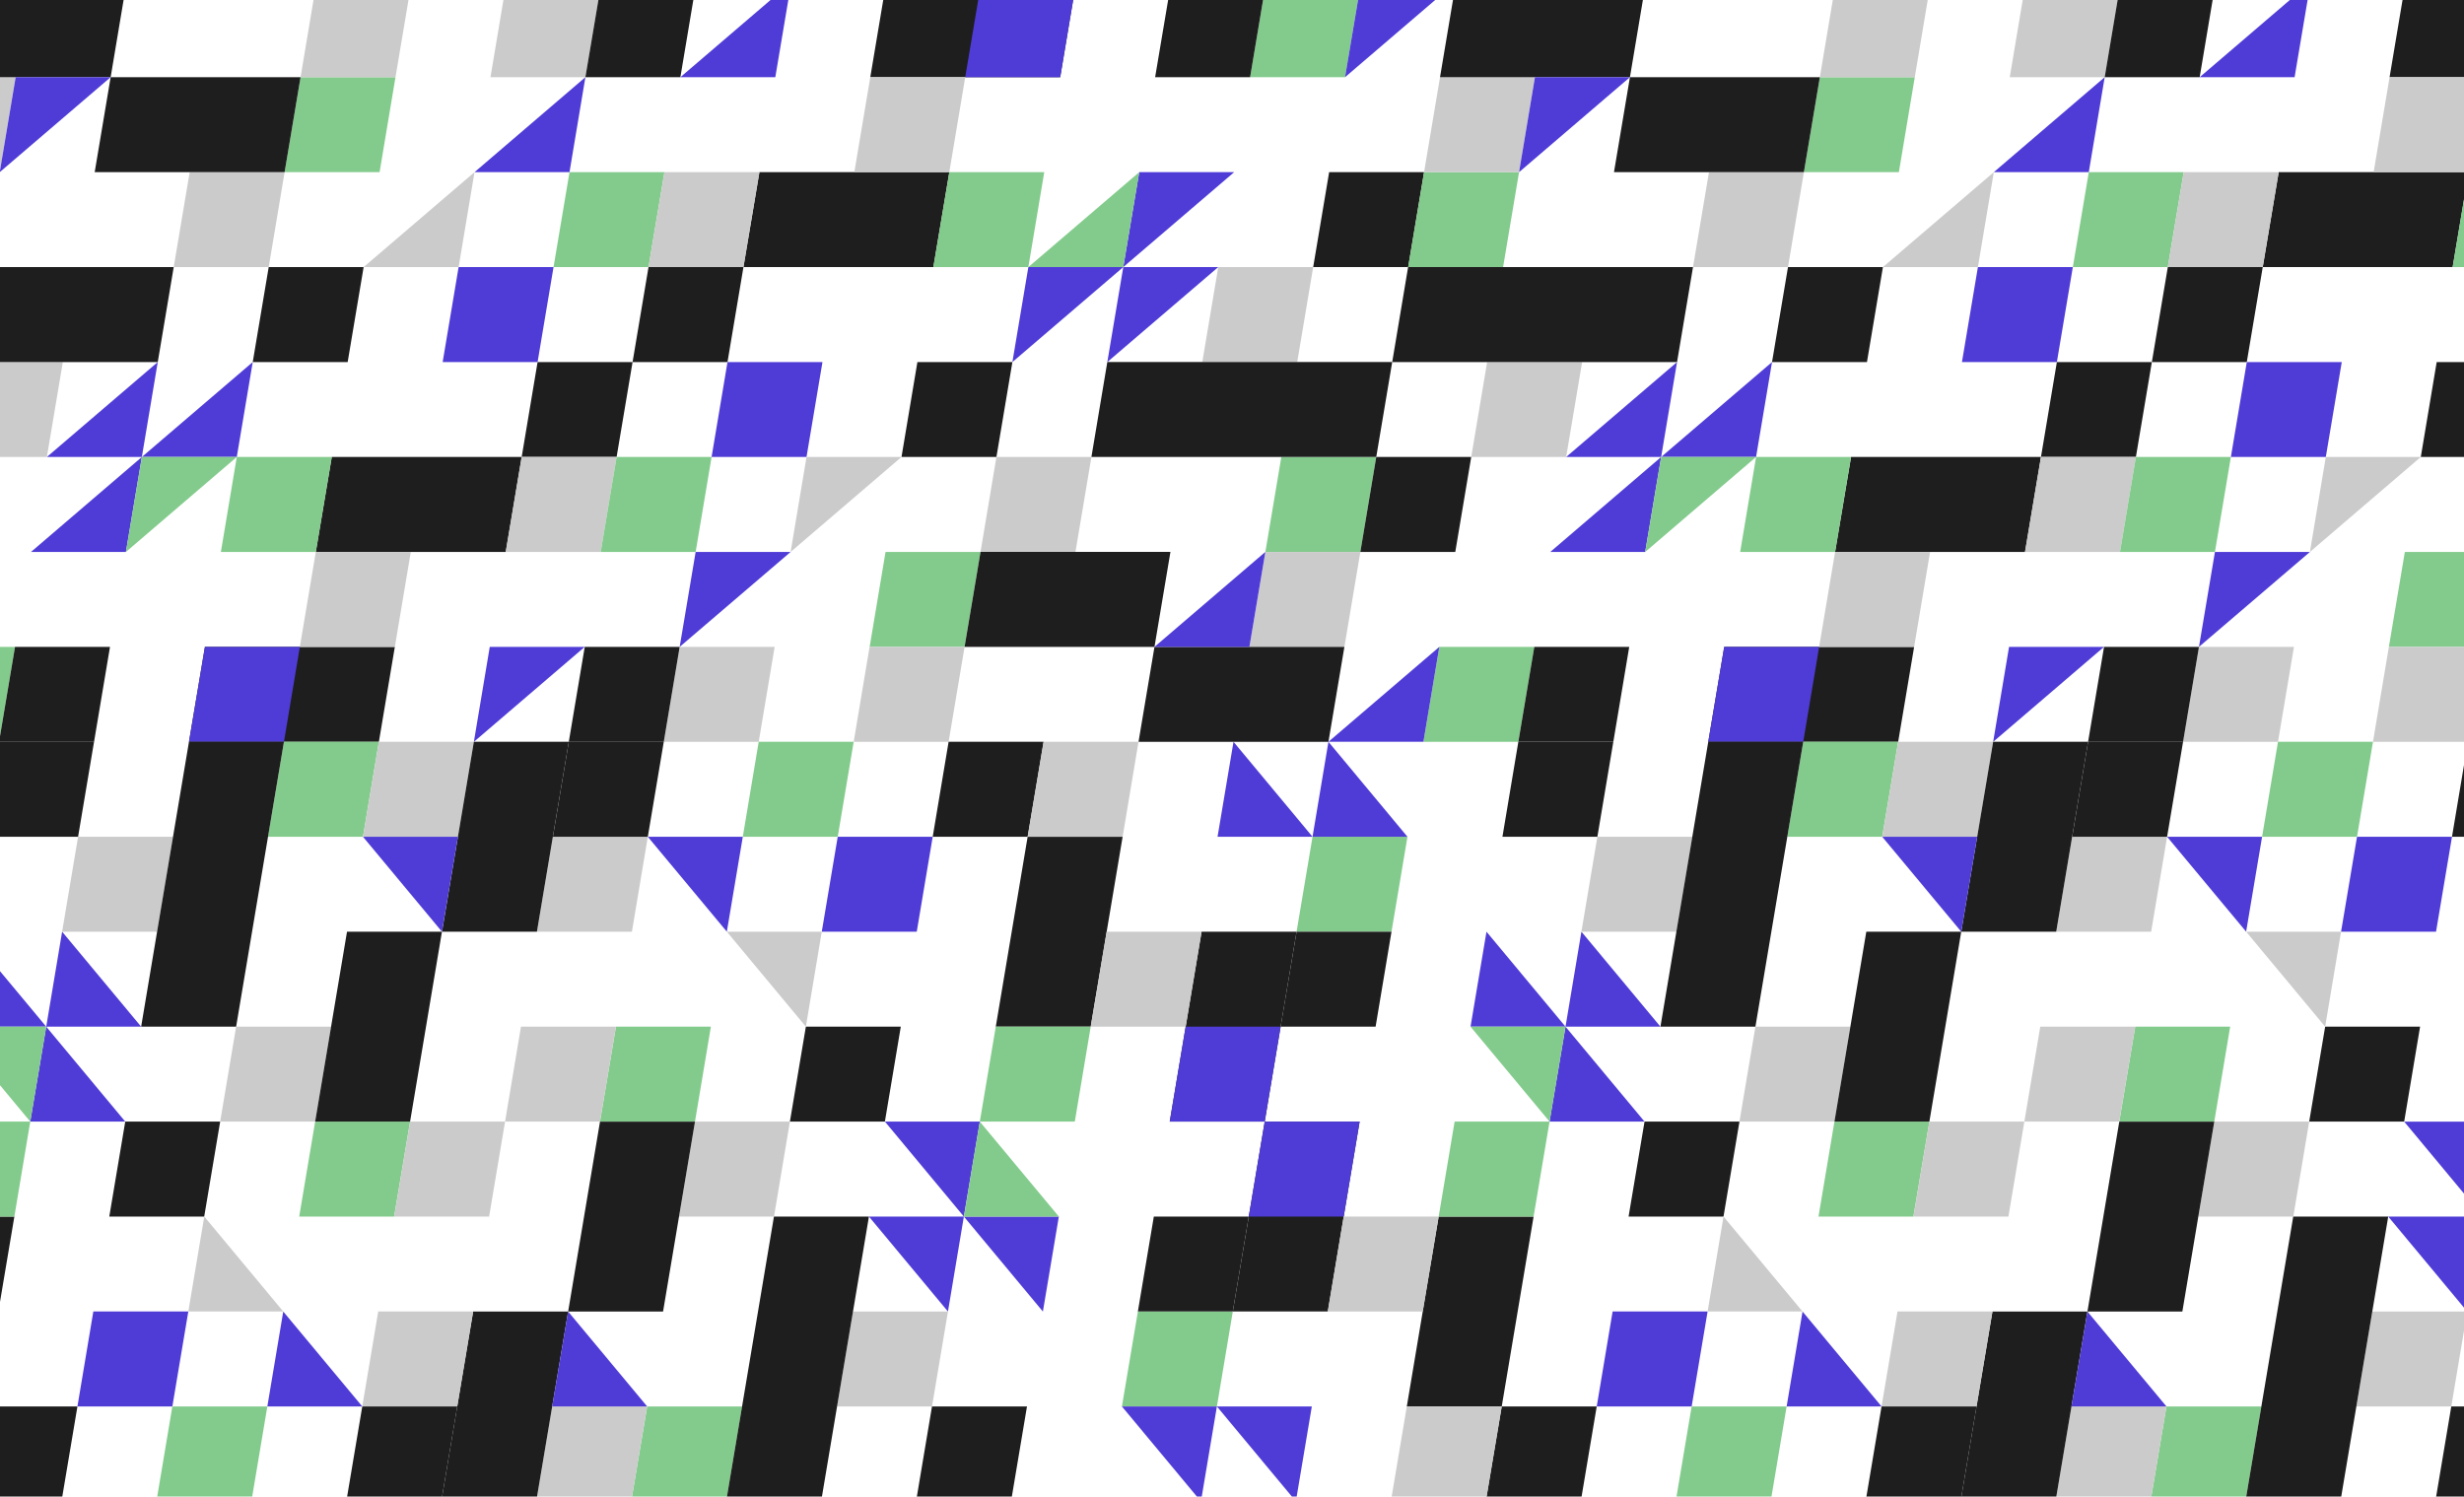 <svg xmlns="http://www.w3.org/2000/svg" viewBox="0 0 416.87 253.21"><defs><style>.d{fill:#fff;}.e{fill:#83cb8c;}.f{fill:#cbcbcb;}.g{fill:#1e1e1e;}.h{fill:#4f3cd7;}</style></defs><g id="a"></g><g id="b"><g id="c"><g><rect class="d" x="0" y="0" width="416.87" height="253.21"></rect><g><polygon class="g" points="34.67 109.45 66.8 109.45 64.1 125.52 31.97 125.52 34.67 109.45"></polygon><polygon class="g" points="45.46 45.19 61.52 45.19 58.82 61.26 42.76 61.26 45.46 45.19"></polygon><polygon class="g" points="90.95 61.26 107.02 61.26 104.32 77.32 88.26 77.32 90.95 61.26"></polygon><polygon class="e" points="0 109.45 0 124.57 2.54 109.45 0 109.45"></polygon><polygon class="h" points="77.59 45.19 93.65 45.19 90.95 61.26 74.89 61.26 77.59 45.19"></polygon><polygon class="e" points="50.85 13.06 66.91 13.06 64.22 29.13 48.15 29.13 50.85 13.06"></polygon><polygon class="g" points="85.56 93.39 53.43 93.39 56.13 77.32 88.26 77.32 85.56 93.39"></polygon><polygon class="e" points="53.43 93.39 37.37 93.39 40.06 77.32 56.13 77.32 53.43 93.39"></polygon><polygon class="e" points="109.72 45.19 93.65 45.19 96.35 29.13 112.41 29.13 109.72 45.19"></polygon><polygon class="h" points="48.04 125.51 31.97 125.51 34.67 109.45 50.73 109.45 48.04 125.51"></polygon><polygon class="f" points="66.8 109.45 50.73 109.45 53.43 93.39 69.5 93.39 66.8 109.45"></polygon><polygon class="f" points="101.63 93.39 85.56 93.39 88.26 77.32 104.32 77.32 101.63 93.39"></polygon><polygon class="f" points="0 61.26 0 77.32 7.93 77.32 10.63 61.26 0 61.26"></polygon><polygon class="f" points="45.46 45.19 29.39 45.19 32.09 29.13 48.15 29.13 45.46 45.19"></polygon><polygon class="f" points="85.17 0 82.98 13.06 99.04 13.06 101.24 0 85.17 0"></polygon><polygon class="f" points="53.04 0 50.85 13.06 66.91 13.06 69.11 0 53.04 0"></polygon><polygon class="g" points="2.54 109.45 0 124.57 0 125.52 15.91 125.52 18.61 109.45 2.54 109.45"></polygon><g></g><polygon class="f" points="0 13.06 0 28.87 2.65 13.06 0 13.06"></polygon><polygon class="g" points="0 0 0 13.06 18.72 13.06 20.91 0 0 0"></polygon><polygon class="g" points="48.15 29.13 16.02 29.13 18.72 13.06 50.85 13.06 48.15 29.13"></polygon><polygon class="g" points="101.24 0 99.04 13.06 115.11 13.06 117.3 0 101.24 0"></polygon><polygon class="g" points="0 45.19 0 61.26 26.69 61.26 29.39 45.19 0 45.19"></polygon><polygon class="h" points="5.24 93.39 21.3 93.39 24 77.32 5.24 93.39"></polygon><polygon class="h" points="7.93 77.32 24 77.32 26.69 61.26 7.93 77.32"></polygon><polygon class="h" points="24 77.32 40.06 77.32 42.76 61.26 24 77.32"></polygon><polygon class="f" points="61.52 45.19 77.59 45.19 80.28 29.13 61.52 45.19"></polygon><polygon class="h" points="80.28 29.13 96.35 29.13 99.04 13.06 80.28 29.13"></polygon><polygon class="e" points="40.06 77.32 24 77.32 21.3 93.39 40.06 77.32"></polygon><polygon class="h" points="98.93 109.45 82.86 109.45 80.17 125.52 98.93 109.45"></polygon><polygon class="h" points="2.65 13.06 0 28.87 0 29.09 18.72 13.06 2.65 13.06"></polygon><polygon class="g" points="149.43 0 147.24 13.06 179.37 13.06 181.56 0 149.43 0"></polygon><polygon class="g" points="168.58 77.32 152.52 77.32 155.21 61.26 171.28 61.26 168.58 77.32"></polygon><polygon class="g" points="123.08 61.26 107.02 61.26 109.72 45.19 125.78 45.19 123.08 61.26"></polygon><polygon class="e" points="213.69 0 211.5 13.06 227.56 13.06 229.76 0 213.69 0"></polygon><polygon class="h" points="136.45 77.32 120.39 77.32 123.08 61.26 139.15 61.26 136.45 77.32"></polygon><polygon class="e" points="163.19 109.45 147.13 109.45 149.82 93.39 165.89 93.39 163.19 109.45"></polygon><polygon class="g" points="128.48 29.13 160.61 29.13 157.91 45.19 125.78 45.19 128.48 29.13"></polygon><polygon class="e" points="160.61 29.13 176.67 29.13 173.98 45.19 157.91 45.19 160.61 29.13"></polygon><polygon class="e" points="104.32 77.32 120.39 77.32 117.69 93.39 101.63 93.39 104.32 77.32"></polygon><polygon class="h" points="165.5 0 163.3 13.06 179.37 13.06 181.56 0 165.5 0"></polygon><polygon class="f" points="147.24 13.06 163.3 13.06 160.61 29.12 144.54 29.12 147.24 13.06"></polygon><polygon class="f" points="112.41 29.13 128.48 29.13 125.78 45.19 109.72 45.19 112.41 29.13"></polygon><polygon class="f" points="206.11 45.19 222.17 45.19 219.47 61.26 203.41 61.26 206.11 45.19"></polygon><polygon class="f" points="168.58 77.32 184.65 77.32 181.95 93.38 165.89 93.38 168.58 77.32"></polygon><polygon class="f" points="114.99 109.45 131.06 109.45 128.36 125.52 112.3 125.52 114.99 109.45"></polygon><polygon class="f" points="147.12 109.45 163.19 109.45 160.49 125.52 144.43 125.52 147.12 109.45"></polygon><polygon class="g" points="197.63 0 195.43 13.06 211.5 13.06 213.69 0 197.63 0"></polygon><polygon class="g" points="224.87 29.13 240.93 29.13 238.24 45.19 222.17 45.19 224.87 29.13"></polygon><polygon class="e" points="216.78 77.32 232.84 77.32 230.15 93.39 214.08 93.39 216.78 77.32"></polygon><polygon class="f" points="214.08 93.39 230.15 93.39 227.45 109.45 211.38 109.45 214.08 93.39"></polygon><polygon class="g" points="195.32 109.45 227.45 109.45 224.75 125.52 192.62 125.52 195.32 109.45"></polygon><polygon class="g" points="165.89 93.38 198.02 93.38 195.32 109.45 163.19 109.45 165.89 93.38"></polygon><polygon class="g" points="98.93 109.45 114.99 109.45 112.3 125.52 96.23 125.52 98.93 109.45"></polygon><polygon class="g" points="187.34 61.25 235.54 61.25 232.84 77.32 184.65 77.32 187.34 61.25"></polygon><polygon class="h" points="208.8 29.13 192.74 29.13 190.04 45.19 208.8 29.13"></polygon><polygon class="h" points="229.76 0 227.56 13.06 242.81 0 229.76 0"></polygon><polygon class="h" points="206.11 45.19 190.04 45.19 187.34 61.26 206.11 45.19"></polygon><polygon class="h" points="190.04 45.19 173.98 45.19 171.28 61.26 190.04 45.19"></polygon><polygon class="f" points="152.52 77.32 136.45 77.32 133.76 93.39 152.52 77.32"></polygon><polygon class="h" points="133.76 93.39 117.69 93.39 114.99 109.45 133.76 93.39"></polygon><polygon class="e" points="173.98 45.19 190.04 45.19 192.74 29.13 173.98 45.19"></polygon><polygon class="h" points="130.36 0 115.11 13.06 131.17 13.06 133.37 0 130.36 0"></polygon><polygon class="h" points="195.32 109.45 211.38 109.45 214.08 93.38 195.32 109.45"></polygon><polygon class="g" points="197.9 189.77 203.29 157.64 219.36 157.64 213.97 189.77 197.9 189.77"></polygon><polygon class="g" points="133.64 189.77 136.34 173.71 152.4 173.71 149.71 189.77 133.64 189.77"></polygon><polygon class="g" points="157.8 141.58 160.49 125.51 176.56 125.51 173.86 141.58 157.8 141.58"></polygon><polygon class="e" points="189.81 237.97 192.51 221.91 208.57 221.91 205.88 237.97 189.81 237.97"></polygon><polygon class="h" points="139.03 157.64 141.73 141.58 157.8 141.58 155.1 157.64 139.03 157.64"></polygon><polygon class="e" points="101.51 189.77 104.21 173.71 120.27 173.71 117.58 189.77 101.51 189.77"></polygon><polygon class="g" points="189.93 141.58 184.53 173.71 168.47 173.71 173.86 141.58 189.93 141.58"></polygon><polygon class="e" points="184.53 173.71 181.84 189.77 165.77 189.77 168.47 173.71 184.53 173.71"></polygon><polygon class="e" points="144.43 125.51 141.73 141.58 125.67 141.58 128.36 125.51 144.43 125.51"></polygon><polygon class="h" points="216.66 173.71 213.97 189.77 197.9 189.77 200.6 173.71 216.66 173.71"></polygon><polygon class="f" points="203.29 157.64 200.6 173.71 184.53 173.71 187.23 157.64 203.29 157.64"></polygon><polygon class="f" points="192.62 125.51 189.93 141.58 173.86 141.58 176.56 125.51 192.62 125.51"></polygon><polygon class="f" points="160.38 221.91 157.68 237.97 141.62 237.97 144.31 221.91 160.38 221.91"></polygon><polygon class="f" points="133.64 189.77 130.95 205.84 114.88 205.84 117.58 189.77 133.64 189.77"></polygon><polygon class="f" points="109.6 141.58 106.91 157.64 90.84 157.64 93.54 141.58 109.6 141.58"></polygon><polygon class="f" points="104.21 173.71 101.51 189.77 85.45 189.77 88.14 173.71 104.21 173.71"></polygon><polygon class="g" points="211.27 205.84 208.57 221.9 192.51 221.9 195.21 205.84 211.27 205.84"></polygon><polygon class="g" points="157.68 237.97 155.12 253.21 171.19 253.21 173.75 237.97 157.68 237.97"></polygon><polygon class="e" points="109.49 237.97 106.93 253.21 122.99 253.21 125.55 237.97 109.49 237.97"></polygon><polygon class="f" points="93.42 237.97 90.86 253.21 106.93 253.21 109.49 237.97 93.42 237.97"></polygon><polygon class="g" points="80.05 221.91 74.8 253.21 90.86 253.21 96.12 221.91 80.05 221.91"></polygon><polygon class="g" points="117.58 189.78 112.18 221.91 96.12 221.91 101.51 189.78 117.58 189.78"></polygon><polygon class="g" points="112.3 125.51 109.6 141.58 93.54 141.58 96.23 125.51 112.3 125.51"></polygon><polygon class="g" points="130.94 205.84 122.99 253.21 139.06 253.21 147.01 205.84 130.94 205.84"></polygon><polygon class="h" points="176.44 221.91 179.14 205.84 163.07 205.84 176.44 221.91"></polygon><polygon class="h" points="189.81 237.97 202.49 253.21 203.32 253.21 205.88 237.97 189.81 237.97"></polygon><polygon class="h" points="160.38 221.91 163.07 205.84 147.01 205.84 160.38 221.91"></polygon><polygon class="h" points="163.07 205.84 165.77 189.77 149.71 189.77 163.07 205.84"></polygon><polygon class="f" points="136.34 173.71 139.03 157.64 122.97 157.64 136.34 173.71"></polygon><polygon class="h" points="122.97 157.64 125.67 141.58 109.6 141.58 122.97 157.64"></polygon><polygon class="e" points="165.77 189.78 163.08 205.84 179.14 205.84 165.77 189.78"></polygon><polygon class="h" points="208.69 125.51 205.99 141.58 222.06 141.58 208.69 125.51"></polygon><polygon class="h" points="96.12 221.91 93.42 237.97 109.49 237.97 96.12 221.91"></polygon><polygon class="g" points="37.25 189.77 34.55 205.84 18.49 205.84 21.19 189.77 37.25 189.77"></polygon><polygon class="g" points="0 237.97 0 253.21 10.54 253.21 13.1 237.97 0 237.97"></polygon><polygon class="h" points="31.86 221.9 29.16 237.97 13.1 237.97 15.79 221.9 31.86 221.9"></polygon><polygon class="e" points="69.38 189.77 66.68 205.84 50.62 205.84 53.32 189.77 69.38 189.77"></polygon><polygon class="g" points="0 205.84 0 220.28 2.43 205.84 0 205.84"></polygon><polygon class="e" points="0 189.77 0 205.84 2.43 205.84 5.12 189.77 0 189.77"></polygon><polygon class="e" points="29.16 237.97 26.6 253.21 42.67 253.21 45.23 237.97 29.16 237.97"></polygon><polygon class="f" points="10.51 157.64 13.21 141.58 29.28 141.58 26.58 157.64 10.51 157.64"></polygon><polygon class="f" points="37.25 189.77 39.95 173.71 56.01 173.71 53.32 189.77 37.25 189.77"></polygon><polygon class="f" points="61.29 237.97 63.99 221.9 80.05 221.9 77.36 237.97 61.29 237.97"></polygon><polygon class="f" points="66.69 205.84 69.38 189.77 85.45 189.77 82.75 205.84 66.69 205.84"></polygon><polygon class="g" points="0 125.51 0 141.58 13.21 141.58 15.91 125.51 0 125.51"></polygon><polygon class="e" points="45.34 141.58 48.04 125.51 64.1 125.51 61.41 141.58 45.34 141.58"></polygon><polygon class="f" points="61.41 141.58 64.1 125.51 80.17 125.51 77.47 141.58 61.41 141.58"></polygon><polygon class="g" points="74.78 157.64 80.17 125.51 96.23 125.51 90.84 157.64 74.78 157.64"></polygon><polygon class="g" points="53.32 189.77 58.71 157.64 74.77 157.64 69.38 189.77 53.32 189.77"></polygon><polygon class="g" points="61.29 237.97 58.73 253.21 74.8 253.21 77.36 237.97 61.29 237.97"></polygon><polygon class="g" points="23.88 173.71 31.97 125.51 48.04 125.51 39.95 173.71 23.88 173.71"></polygon><polygon class="h" points="0 173.71 7.82 173.71 0 164.32 0 173.71"></polygon><polygon class="h" points="10.51 157.64 7.82 173.71 23.88 173.71 10.51 157.64"></polygon><polygon class="h" points="7.82 173.71 5.12 189.77 21.19 189.77 7.82 173.71"></polygon><polygon class="f" points="34.56 205.84 31.86 221.9 47.92 221.9 34.56 205.84"></polygon><polygon class="h" points="47.92 221.91 45.23 237.97 61.29 237.97 47.92 221.91"></polygon><polygon class="e" points="0 173.71 0 183.62 5.12 189.77 7.82 173.71 0 173.71"></polygon><polygon class="h" points="74.77 157.64 77.47 141.58 61.41 141.58 74.77 157.64"></polygon><polygon class="g" points="291.71 109.45 323.84 109.45 321.14 125.52 289.01 125.52 291.71 109.45"></polygon><polygon class="g" points="302.5 45.19 318.56 45.19 315.86 61.26 299.8 61.26 302.5 45.19"></polygon><polygon class="g" points="347.99 61.26 364.06 61.26 361.36 77.32 345.3 77.32 347.99 61.26"></polygon><polygon class="e" points="243.51 109.45 259.58 109.45 256.88 125.52 240.82 125.52 243.51 109.45"></polygon><polygon class="h" points="334.63 45.19 350.69 45.19 347.99 61.26 331.93 61.26 334.63 45.19"></polygon><polygon class="e" points="307.89 13.06 323.95 13.06 321.26 29.13 305.19 29.13 307.89 13.06"></polygon><polygon class="g" points="342.6 93.39 310.47 93.39 313.17 77.32 345.3 77.32 342.6 93.39"></polygon><polygon class="e" points="310.47 93.39 294.41 93.39 297.1 77.32 313.17 77.32 310.47 93.39"></polygon><polygon class="e" points="366.76 45.19 350.69 45.19 353.39 29.13 369.45 29.13 366.76 45.19"></polygon><polygon class="h" points="305.08 125.51 289.01 125.51 291.71 109.45 307.77 109.45 305.08 125.51"></polygon><polygon class="f" points="323.84 109.45 307.77 109.45 310.47 93.39 326.54 93.39 323.84 109.45"></polygon><polygon class="f" points="358.67 93.39 342.6 93.39 345.3 77.32 361.36 77.32 358.67 93.39"></polygon><polygon class="f" points="264.97 77.32 248.91 77.32 251.6 61.26 267.67 61.26 264.97 77.32"></polygon><polygon class="f" points="302.5 45.19 286.43 45.19 289.13 29.13 305.19 29.13 302.5 45.19"></polygon><polygon class="f" points="342.21 0 340.02 13.06 356.08 13.06 358.28 0 342.21 0"></polygon><polygon class="f" points="310.08 0 307.89 13.06 323.95 13.06 326.14 0 310.08 0"></polygon><polygon class="g" points="272.95 125.51 256.88 125.51 259.58 109.45 275.64 109.45 272.95 125.51"></polygon><polygon class="g" points="246.21 93.39 230.15 93.39 232.84 77.32 248.91 77.32 246.21 93.39"></polygon><polygon class="e" points="254.3 45.19 238.24 45.19 240.93 29.13 257 29.13 254.3 45.19"></polygon><polygon class="f" points="257 29.13 240.93 29.13 243.63 13.06 259.69 13.06 257 29.13"></polygon><polygon class="g" points="245.82 0 243.63 13.06 275.76 13.06 277.95 0 245.82 0"></polygon><polygon class="g" points="305.19 29.13 273.06 29.13 275.76 13.06 307.89 13.06 305.19 29.13"></polygon><polygon class="g" points="358.27 0 356.08 13.06 372.15 13.06 374.34 0 358.27 0"></polygon><polygon class="g" points="283.73 61.26 235.54 61.26 238.23 45.19 286.43 45.19 283.73 61.26"></polygon><polygon class="h" points="262.28 93.39 278.34 93.39 281.04 77.32 262.28 93.39"></polygon><polygon class="h" points="224.75 125.51 240.82 125.51 243.51 109.45 224.75 125.51"></polygon><polygon class="h" points="264.97 77.32 281.04 77.32 283.73 61.26 264.97 77.32"></polygon><polygon class="h" points="281.04 77.32 297.1 77.32 299.8 61.26 281.04 77.32"></polygon><polygon class="f" points="318.56 45.19 334.63 45.19 337.32 29.13 318.56 45.19"></polygon><polygon class="h" points="337.32 29.13 353.39 29.13 356.08 13.06 337.32 29.13"></polygon><polygon class="e" points="297.1 77.32 281.04 77.32 278.34 93.39 297.1 77.32"></polygon><polygon class="h" points="355.97 109.45 339.9 109.45 337.21 125.52 355.97 109.45"></polygon><polygon class="h" points="275.76 13.06 259.69 13.06 257 29.13 275.76 13.06"></polygon><polygon class="g" points="406.47 0 404.28 13.06 416.87 13.06 416.87 0 406.47 0"></polygon><polygon class="g" points="412.25 61.26 409.56 77.32 416.87 77.32 416.87 61.26 412.25 61.26"></polygon><polygon class="g" points="380.12 61.26 364.06 61.26 366.76 45.19 382.82 45.19 380.12 61.26"></polygon><polygon class="h" points="393.49 77.32 377.43 77.32 380.12 61.26 396.19 61.26 393.49 77.32"></polygon><polygon class="e" points="406.86 93.39 404.16 109.45 416.87 109.45 416.87 93.39 406.86 93.39"></polygon><polygon class="g" points="385.52 29.13 382.82 45.19 414.95 45.19 416.87 33.73 416.87 29.13 385.52 29.13"></polygon><polygon class="e" points="414.95 45.19 416.87 45.19 416.87 33.73 414.95 45.19"></polygon><polygon class="e" points="361.36 77.32 377.43 77.32 374.73 93.39 358.67 93.39 361.36 77.32"></polygon><polygon class="f" points="404.28 13.06 401.58 29.13 416.87 29.13 416.87 13.06 404.28 13.06"></polygon><polygon class="f" points="369.45 29.13 385.52 29.13 382.82 45.19 366.76 45.19 369.45 29.13"></polygon><polygon class="f" points="372.03 109.45 388.1 109.45 385.4 125.52 369.34 125.52 372.03 109.45"></polygon><polygon class="f" points="404.16 109.45 401.47 125.52 416.87 125.52 416.87 109.45 404.16 109.45"></polygon><polygon class="g" points="355.97 109.45 372.03 109.45 369.34 125.52 353.27 125.52 355.97 109.45"></polygon><polygon class="f" points="409.56 77.32 393.49 77.32 390.8 93.39 409.56 77.32"></polygon><polygon class="h" points="390.8 93.39 374.73 93.39 372.03 109.45 390.8 93.39"></polygon><polygon class="h" points="387.4 0 372.15 13.06 388.21 13.06 390.41 0 387.4 0"></polygon><polygon class="g" points="390.68 189.77 393.38 173.71 409.44 173.71 406.75 189.77 390.68 189.77"></polygon><polygon class="g" points="414.84 141.58 416.87 141.58 416.87 129.44 414.84 141.58"></polygon><polygon class="h" points="396.07 157.64 398.77 141.58 414.84 141.58 412.14 157.64 396.07 157.64"></polygon><polygon class="e" points="358.55 189.77 361.25 173.71 377.31 173.71 374.62 189.77 358.55 189.77"></polygon><polygon class="e" points="401.47 125.51 398.77 141.58 382.71 141.58 385.4 125.51 401.47 125.51"></polygon><polygon class="f" points="401.35 221.91 398.66 237.97 414.72 237.97 416.87 225.14 416.87 221.91 401.35 221.91"></polygon><polygon class="f" points="390.68 189.77 387.99 205.84 371.92 205.84 374.62 189.77 390.68 189.77"></polygon><polygon class="f" points="366.64 141.58 363.94 157.64 347.88 157.64 350.58 141.58 366.64 141.58"></polygon><polygon class="f" points="361.25 173.71 358.55 189.77 342.49 189.77 345.18 173.71 361.25 173.71"></polygon><polygon class="g" points="414.72 237.97 412.16 253.21 416.87 253.21 416.87 237.97 414.72 237.97"></polygon><polygon class="e" points="366.53 237.97 363.97 253.21 380.03 253.21 382.59 237.97 366.53 237.97"></polygon><polygon class="f" points="350.46 237.97 347.9 253.21 363.97 253.21 366.53 237.97 350.46 237.97"></polygon><polygon class="g" points="337.09 221.91 331.84 253.21 347.9 253.21 353.16 221.91 337.09 221.91"></polygon><polygon class="g" points="374.62 189.78 369.22 221.91 353.16 221.91 358.55 189.78 374.62 189.78"></polygon><polygon class="g" points="369.34 125.51 366.64 141.58 350.58 141.58 353.27 125.51 369.34 125.51"></polygon><polygon class="g" points="387.98 205.84 380.03 253.21 396.1 253.21 404.05 205.84 387.98 205.84"></polygon><polygon class="h" points="404.05 205.84 416.87 221.25 416.87 205.84 404.05 205.84"></polygon><polygon class="h" points="406.75 189.78 416.87 201.95 416.87 189.78 406.75 189.78"></polygon><polygon class="f" points="393.38 173.71 396.07 157.64 380.01 157.64 393.38 173.71"></polygon><polygon class="h" points="380.01 157.64 382.71 141.58 366.64 141.58 380.01 157.64"></polygon><polygon class="h" points="353.16 221.91 350.46 237.97 366.53 237.97 353.16 221.91"></polygon><polygon class="g" points="230.03 189.77 224.64 221.9 208.57 221.9 213.97 189.77 230.03 189.77"></polygon><polygon class="g" points="294.29 189.77 291.59 205.84 275.53 205.84 278.23 189.77 294.29 189.77"></polygon><polygon class="g" points="254.07 237.97 251.51 253.21 267.58 253.21 270.14 237.97 254.07 237.97"></polygon><polygon class="e" points="238.12 141.58 235.42 157.64 219.36 157.64 222.06 141.58 238.12 141.58"></polygon><polygon class="h" points="288.9 221.9 286.2 237.97 270.14 237.97 272.83 221.9 288.9 221.9"></polygon><polygon class="e" points="326.42 189.77 323.72 205.84 307.66 205.84 310.36 189.77 326.42 189.77"></polygon><polygon class="g" points="238.01 237.97 243.4 205.84 259.46 205.84 254.07 237.97 238.01 237.97"></polygon><polygon class="e" points="243.4 205.84 246.1 189.77 262.16 189.77 259.46 205.84 243.4 205.84"></polygon><polygon class="e" points="286.2 237.97 283.64 253.21 299.71 253.21 302.27 237.97 286.2 237.97"></polygon><polygon class="h" points="211.27 205.84 213.97 189.77 230.03 189.77 227.33 205.84 211.27 205.84"></polygon><polygon class="f" points="224.64 221.91 227.33 205.84 243.4 205.84 240.7 221.91 224.64 221.91"></polygon><polygon class="f" points="238.01 237.97 235.45 253.21 251.51 253.21 254.07 237.97 238.01 237.97"></polygon><polygon class="f" points="267.55 157.64 270.25 141.58 286.32 141.58 283.62 157.64 267.55 157.64"></polygon><polygon class="f" points="294.29 189.77 296.99 173.71 313.05 173.71 310.36 189.77 294.29 189.77"></polygon><polygon class="f" points="318.33 237.97 321.03 221.9 337.09 221.9 334.4 237.97 318.33 237.97"></polygon><polygon class="f" points="323.72 205.84 326.42 189.77 342.49 189.77 339.79 205.84 323.72 205.84"></polygon><polygon class="g" points="216.66 173.71 219.36 157.64 235.42 157.64 232.73 173.71 216.66 173.71"></polygon><polygon class="g" points="254.19 141.58 256.88 125.51 272.95 125.51 270.25 141.58 254.19 141.58"></polygon><polygon class="e" points="302.38 141.58 305.08 125.51 321.14 125.51 318.44 141.58 302.38 141.58"></polygon><polygon class="f" points="318.45 141.58 321.14 125.51 337.21 125.51 334.51 141.58 318.45 141.58"></polygon><polygon class="g" points="331.81 157.64 337.21 125.51 353.27 125.51 347.88 157.64 331.81 157.64"></polygon><polygon class="g" points="310.36 189.77 315.75 157.64 331.81 157.64 326.42 189.77 310.36 189.77"></polygon><polygon class="g" points="318.33 237.97 315.77 253.21 331.84 253.21 334.4 237.97 318.33 237.97"></polygon><polygon class="g" points="280.92 173.71 289.01 125.51 305.08 125.51 296.99 173.71 280.92 173.71"></polygon><polygon class="h" points="251.49 157.64 248.79 173.71 264.86 173.71 251.49 157.64"></polygon><polygon class="h" points="224.75 125.51 222.06 141.58 238.12 141.58 224.75 125.51"></polygon><polygon class="h" points="267.55 157.64 264.86 173.71 280.92 173.71 267.55 157.64"></polygon><polygon class="h" points="264.86 173.71 262.16 189.77 278.23 189.77 264.86 173.71"></polygon><polygon class="f" points="291.59 205.84 288.9 221.9 304.96 221.9 291.59 205.84"></polygon><polygon class="h" points="304.96 221.91 302.27 237.97 318.33 237.97 304.96 221.91"></polygon><polygon class="e" points="262.16 189.77 264.86 173.71 248.79 173.71 262.16 189.77"></polygon><polygon class="h" points="205.88 237.97 218.56 253.21 219.38 253.21 221.94 237.97 205.88 237.97"></polygon><polygon class="h" points="331.81 157.64 334.51 141.58 318.44 141.58 331.81 157.64"></polygon></g></g></g></g></svg>